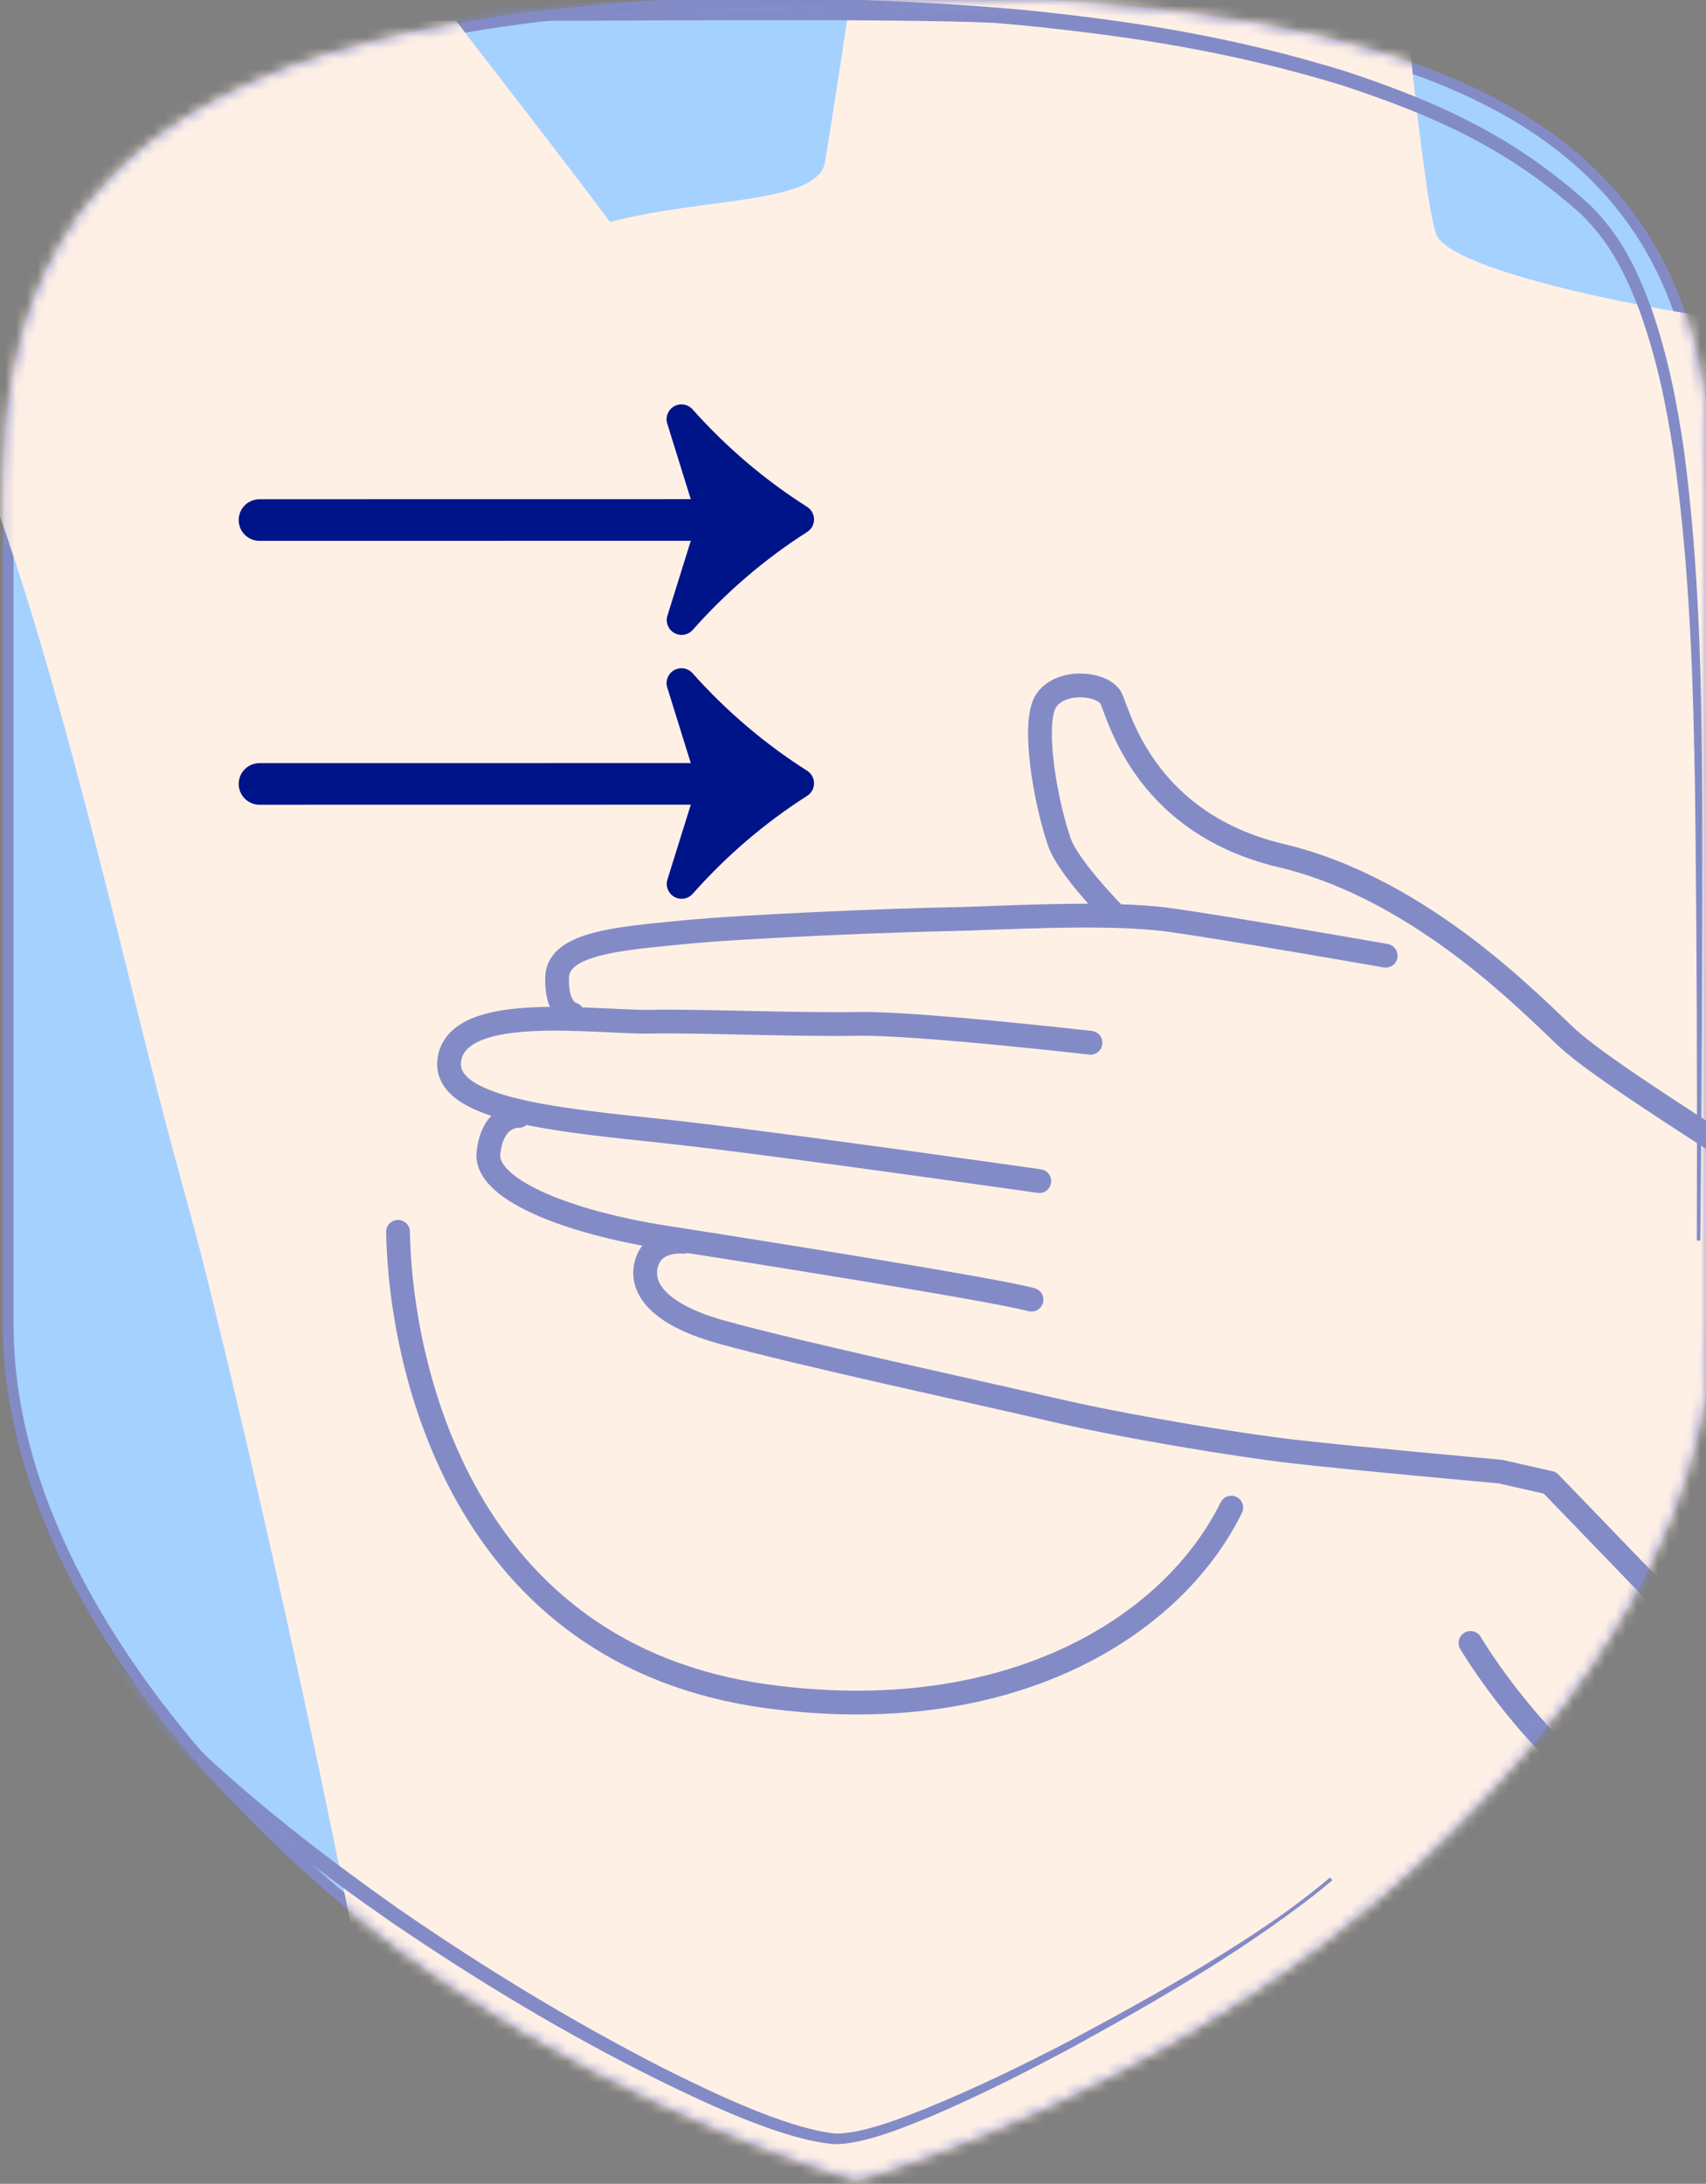 <svg width="161" height="206" viewBox="0 0 161 206" fill="none" xmlns="http://www.w3.org/2000/svg">
<rect x="0" y="0" width="161" height="206" fill="#808080" stroke="none"/>
<path d="M80.88 0C23.24 0 0.777 12.955 0.777 46.223V124.915C0.777 149.918 23.485 174.012 42.938 187.042C61.347 199.379 79.388 204.733 80.888 205.164C82.389 204.733 100.429 199.379 118.838 187.042C138.283 174.012 161 149.927 161 124.915V46.223C160.991 12.955 138.528 0 80.88 0Z" fill="#A5D1FF"/>
<path d="M80.88 0C23.24 0 0.777 12.955 0.777 46.223V124.915C0.777 149.918 23.485 174.012 42.938 187.042C61.347 199.379 79.388 204.733 80.888 205.164C82.389 204.733 100.429 199.379 118.838 187.042C138.283 174.012 161 149.927 161 124.915V46.223C160.991 12.955 138.528 0 80.88 0Z" stroke="#838BC7"/>
<mask id="mask0_1712_2035" style="mask-type:luminance" maskUnits="userSpaceOnUse" x="0" y="0" width="161" height="206">
<path d="M80.88 0C23.24 0 0.777 12.955 0.777 46.223V124.915C0.777 149.918 23.485 174.012 42.938 187.042C61.347 199.379 79.388 204.733 80.888 205.164C82.389 204.733 100.429 199.379 118.838 187.042C138.283 174.012 161 149.927 161 124.915V46.223C160.991 12.955 138.528 0 80.88 0Z" fill="white"/>
<path d="M80.88 0C23.24 0 0.777 12.955 0.777 46.223V124.915C0.777 149.918 23.485 174.012 42.938 187.042C61.347 199.379 79.388 204.733 80.888 205.164C82.389 204.733 100.429 199.379 118.838 187.042C138.283 174.012 161 149.927 161 124.915V46.223C160.991 12.955 138.528 0 80.88 0Z" stroke="white"/>
</mask>
<g mask="url(#mask0_1712_2035)">
<path d="M243.868 138.424C242.694 134.352 241.585 130.505 240.584 126.826C234.798 105.525 214.576 55.249 206.778 42.772C200.099 32.087 182.218 31.323 171.534 30.866C169.292 30.769 167.355 30.686 165.922 30.528C156.836 29.519 136.786 25.619 135.534 22.073C134.247 18.43 132.138 -5.052 131.898 -6.592C131.872 -6.754 131.731 -6.873 131.565 -6.87L81.6 -7.522C81.461 -7.519 81.338 -7.425 81.297 -7.289C81.278 -7.227 78.641 11.035 77.818 15.418C77.318 18.085 71.495 18.652 66.249 19.37C63.717 19.716 60.849 20.108 58.086 20.813L57.572 20.945L57.255 20.52C55.138 17.697 52.618 14.388 49.971 10.956C49.408 10.226 48.068 8.5 48.068 8.5C40.922 -0.716 32.027 -12.186 27.591 -23.275C27.55 -23.382 27.456 -23.456 27.344 -23.477L-34.251 -34.553C-34.365 -34.574 -34.482 -34.531 -34.556 -34.443C-34.606 -34.384 -34.634 -34.309 -34.634 -34.231C-34.634 -34.195 -34.627 -34.158 -34.615 -34.122C-34.461 -33.681 -19.06 10.201 -7.306 31.307C2.904 49.639 13.227 88.157 18.187 106.668L18.279 107.012C19.048 109.882 19.714 112.362 20.223 114.176C24.095 128.004 37.234 195.262 37.234 207.715C37.234 207.848 37.234 207.974 37.229 208.095C37.057 215.322 36.757 222.344 35.529 228.553H175.231C175.779 217.1 177.927 182.985 178.237 178.264C178.237 178.264 178.711 177.662 179.472 177.252C180.231 176.839 180.992 176.903 180.992 176.903C186.622 182.393 191.18 187.143 194.169 190.338C207.747 204.852 231.931 218.297 239.399 217.362C243.179 216.89 245.914 214.87 248.003 211.005C249.981 207.348 251.566 201.766 253.143 192.91C253.508 190.855 253.695 188.53 253.695 185.998C253.695 172.479 248.477 154.392 243.87 138.422L243.868 138.424Z" fill="#FFF0E6"/>
<path d="M138.773 154.98C138.773 154.98 143.427 162.903 150.649 168.638C160.742 176.653 175.557 177.382 178.26 176.951" stroke="#838BC7" stroke-width="2.244" stroke-linecap="round" stroke-linejoin="round"/>
<path d="M65.128 209.783C64.552 189.386 56.932 162.009 56.932 162.009C56.932 162.009 64.337 163.536 71.37 164.143C80.886 164.964 91.249 160.188 91.249 160.188C91.249 160.188 63.188 163.736 50.931 149.867C46 144.287 42.578 138.417 40.932 132.934C39.287 127.449 36.456 106.177 33.191 95.197C29.643 83.262 31.703 55.505 30.057 43.986C28.412 32.47 4.556 17.936 -4.494 5.87C-13.543 -6.196 -23.388 -32.572 -23.388 -32.572L-34.358 -34.553C-34.472 -34.574 -34.589 -34.531 -34.663 -34.443C-34.713 -34.384 -34.741 -34.309 -34.741 -34.231C-34.741 -34.195 -34.734 -34.158 -34.722 -34.122C-34.568 -33.681 -19.167 10.201 -7.413 31.307C2.797 49.639 10.876 88.157 15.836 106.668L15.928 107.012C16.697 109.882 17.363 112.362 17.872 114.176C21.744 128.004 37.127 195.262 37.127 207.715C37.127 207.848 37.127 207.974 37.122 208.095C36.95 215.322 36.65 222.344 35.422 228.553H60.661C63.391 221.347 65.272 214.863 65.128 209.785V209.783Z" fill="#FFF0E6"/>
<path d="M79.831 19.392C79.325 18.787 77.661 17.119 77.875 15.339C77.966 14.584 80.734 -2.43 80.802 -3.451C80.869 -4.472 81.278 -6.991 81.347 -7.332C81.416 -7.674 82.301 -7.672 83.117 -7.672C83.932 -7.672 92.784 -7.536 92.784 -7.536L92.675 -6.839C92.675 -6.839 91.746 2.146 90.973 6.261C90.202 10.377 91.052 18.745 92.889 25.434C94.814 32.444 88.491 28.046 85.283 23.753C83.62 21.526 80.841 20.605 79.831 19.394V19.392Z" fill="#FFF0E6"/>
<path d="M37.562 116.199C37.785 128.978 43.658 156.108 72.407 160.015C95.161 163.106 110.607 153.564 116.2 142.213" stroke="#838BC7" stroke-width="2.244" stroke-linecap="round" stroke-linejoin="round"/>
<path d="M104.97 86.052C104.97 86.052 100.801 81.804 99.985 79.455C98.593 75.45 97.379 68.069 98.738 66.08C100.097 64.093 103.808 64.39 104.768 65.72C105.453 66.667 107.473 77.521 120.935 80.716C134.397 83.91 144.91 95.192 148.058 98.04C153.372 102.849 177.661 117.094 188.017 124.857C203.666 136.588 220.711 149.233 231.639 159.378C236.76 164.132 240.236 170.256 240.236 170.256" stroke="#838BC7" stroke-width="2.244" stroke-linecap="round" stroke-linejoin="round"/>
<path d="M130.773 90.153C130.773 90.153 116.357 87.618 110.395 86.781C104.434 85.945 93.974 86.635 89.564 86.71C84.967 86.788 70.468 87.343 64.359 87.954C58.678 88.522 52.682 88.918 52.577 92.161C52.472 95.404 54.038 95.671 54.038 95.671" stroke="#838BC7" stroke-width="2.244" stroke-linecap="round" stroke-linejoin="round"/>
<path d="M102.917 98.364C102.917 98.364 86.392 96.478 80.954 96.584C75.515 96.689 65.264 96.28 61.604 96.375C56.425 96.508 43.478 94.462 42.433 99.797C41.388 105.132 54.717 105.76 65.387 107.015C76.055 108.271 98.081 111.414 98.081 111.414" stroke="#838BC7" stroke-width="2.244" stroke-linecap="round" stroke-linejoin="round"/>
<path d="M48.967 105.259C48.967 105.259 46.464 105.088 46.095 108.793C45.76 112.15 53.417 115.279 62.829 116.741C72.241 118.206 93.891 121.657 97.344 122.599" stroke="#838BC7" stroke-width="2.244" stroke-linecap="round" stroke-linejoin="round"/>
<path d="M64.507 117.134C64.507 117.134 62.005 116.867 61.168 118.749C60.332 120.63 60.959 123.664 68.071 125.651C75.182 127.638 92.65 131.404 99.344 132.973C106.038 134.543 116.687 136.299 122.125 136.927C127.564 137.554 141.586 138.814 141.586 138.814L146.264 139.873C146.264 139.873 165.473 159.736 180.795 175.768" stroke="#838BC7" stroke-width="2.244" stroke-linecap="round" stroke-linejoin="round"/>
<path d="M76.171 47.812C72.188 45.289 68.549 42.193 65.356 38.614C64.916 38.12 64.193 38.001 63.619 38.327C63.045 38.653 62.776 39.335 62.971 39.964L65.804 49.059L62.988 58.071C62.791 58.703 63.06 59.386 63.636 59.71C63.852 59.832 64.09 59.891 64.325 59.891C64.716 59.891 65.101 59.727 65.375 59.418C68.559 55.826 72.193 52.718 76.174 50.18C76.579 49.922 76.823 49.477 76.823 48.997C76.823 48.517 76.576 48.071 76.171 47.814V47.812Z" fill="#001489"/>
<path d="M24.49 51.019C23.405 51.019 22.527 50.141 22.527 49.056C22.527 47.971 23.405 47.093 24.49 47.093L70.158 47.086C71.243 47.086 72.121 47.964 72.121 49.049C72.121 50.134 71.243 51.012 70.158 51.012L24.49 51.019Z" fill="#001489"/>
<path d="M76.171 72.703C72.188 70.179 68.549 67.083 65.356 63.504C64.916 63.011 64.193 62.892 63.619 63.218C63.045 63.544 62.776 64.225 62.971 64.855L65.804 73.95L62.988 82.962C62.791 83.593 63.06 84.276 63.636 84.6C63.852 84.723 64.09 84.782 64.325 84.782C64.716 84.782 65.101 84.618 65.375 84.309C68.559 80.716 72.193 77.608 76.174 75.071C76.579 74.812 76.823 74.367 76.823 73.888C76.823 73.408 76.576 72.961 76.171 72.704V72.703Z" fill="#001489"/>
<path d="M24.49 75.909C23.405 75.909 22.527 75.031 22.527 73.946C22.527 72.861 23.405 71.984 24.49 71.984L70.158 71.977C71.243 71.977 72.121 72.855 72.121 73.939C72.121 75.024 71.243 75.902 70.158 75.902L24.49 75.909Z" fill="#001489"/>
<path d="M160.3 117.02C160.433 103.055 160.512 89.125 160.474 75.156C160.419 64.101 160.204 53.572 158.768 42.575C158.068 37.804 157.228 33.571 155.637 28.996C154.254 25.291 152.801 22.318 149.956 19.474C142.942 13.095 135.949 9.882 126.985 6.899C116.58 3.692 107.24 2.166 96.432 1.086C84.997 0.087 74.195 -0.19 62.742 0.121C-8.116 3.045 74.344 1.107 93.834 1.988C94.664 2.057 95.493 2.129 96.322 2.207C107.024 3.271 116.365 4.743 126.662 7.876C135.468 10.773 142.43 13.889 149.343 20.1C152.104 22.819 153.53 25.702 154.886 29.259C156.502 33.775 157.369 37.952 158.102 42.669C159.644 53.639 159.969 64.12 160.14 75.158C160.298 89.119 160.347 103.059 160.3 117.02Z" fill="#838BC7" stroke="#838BC7" stroke-width="0.333" stroke-miterlimit="22.926"/>
<path d="M125.626 177.235C119.044 182.877 108.54 188.637 101.012 192.665C96.548 194.984 92.143 197.128 87.49 199.026C85.138 199.961 81.347 201.472 78.814 201.423C73.987 200.898 66.809 197.368 62.45 195.2C53.733 190.718 45.824 185.903 37.725 180.337C29.254 174.369 21.784 168.507 14.493 161.069C14.106 160.668 13.723 160.264 13.342 159.857C10.73 157.031 8.517 154.369 6.389 151.138C1.471 142.884 -2.997 135.213 5.756 151.548C8.125 155.42 10.684 158.5 13.756 161.806C18.262 166.532 22.799 170.461 27.904 174.491C30.937 176.848 33.974 179.066 37.128 181.247C45.312 186.808 53.25 191.592 62.073 195.994C66.528 198.165 73.823 201.69 78.777 202.096C81.48 202.085 85.187 200.558 87.687 199.534C92.322 197.552 96.71 195.341 101.156 192.952C109.206 188.544 118.543 183.16 125.626 177.235Z" fill="#838BC7" stroke="#838BC7" stroke-width="0.333" stroke-miterlimit="22.926"/>
</g>
</svg>
